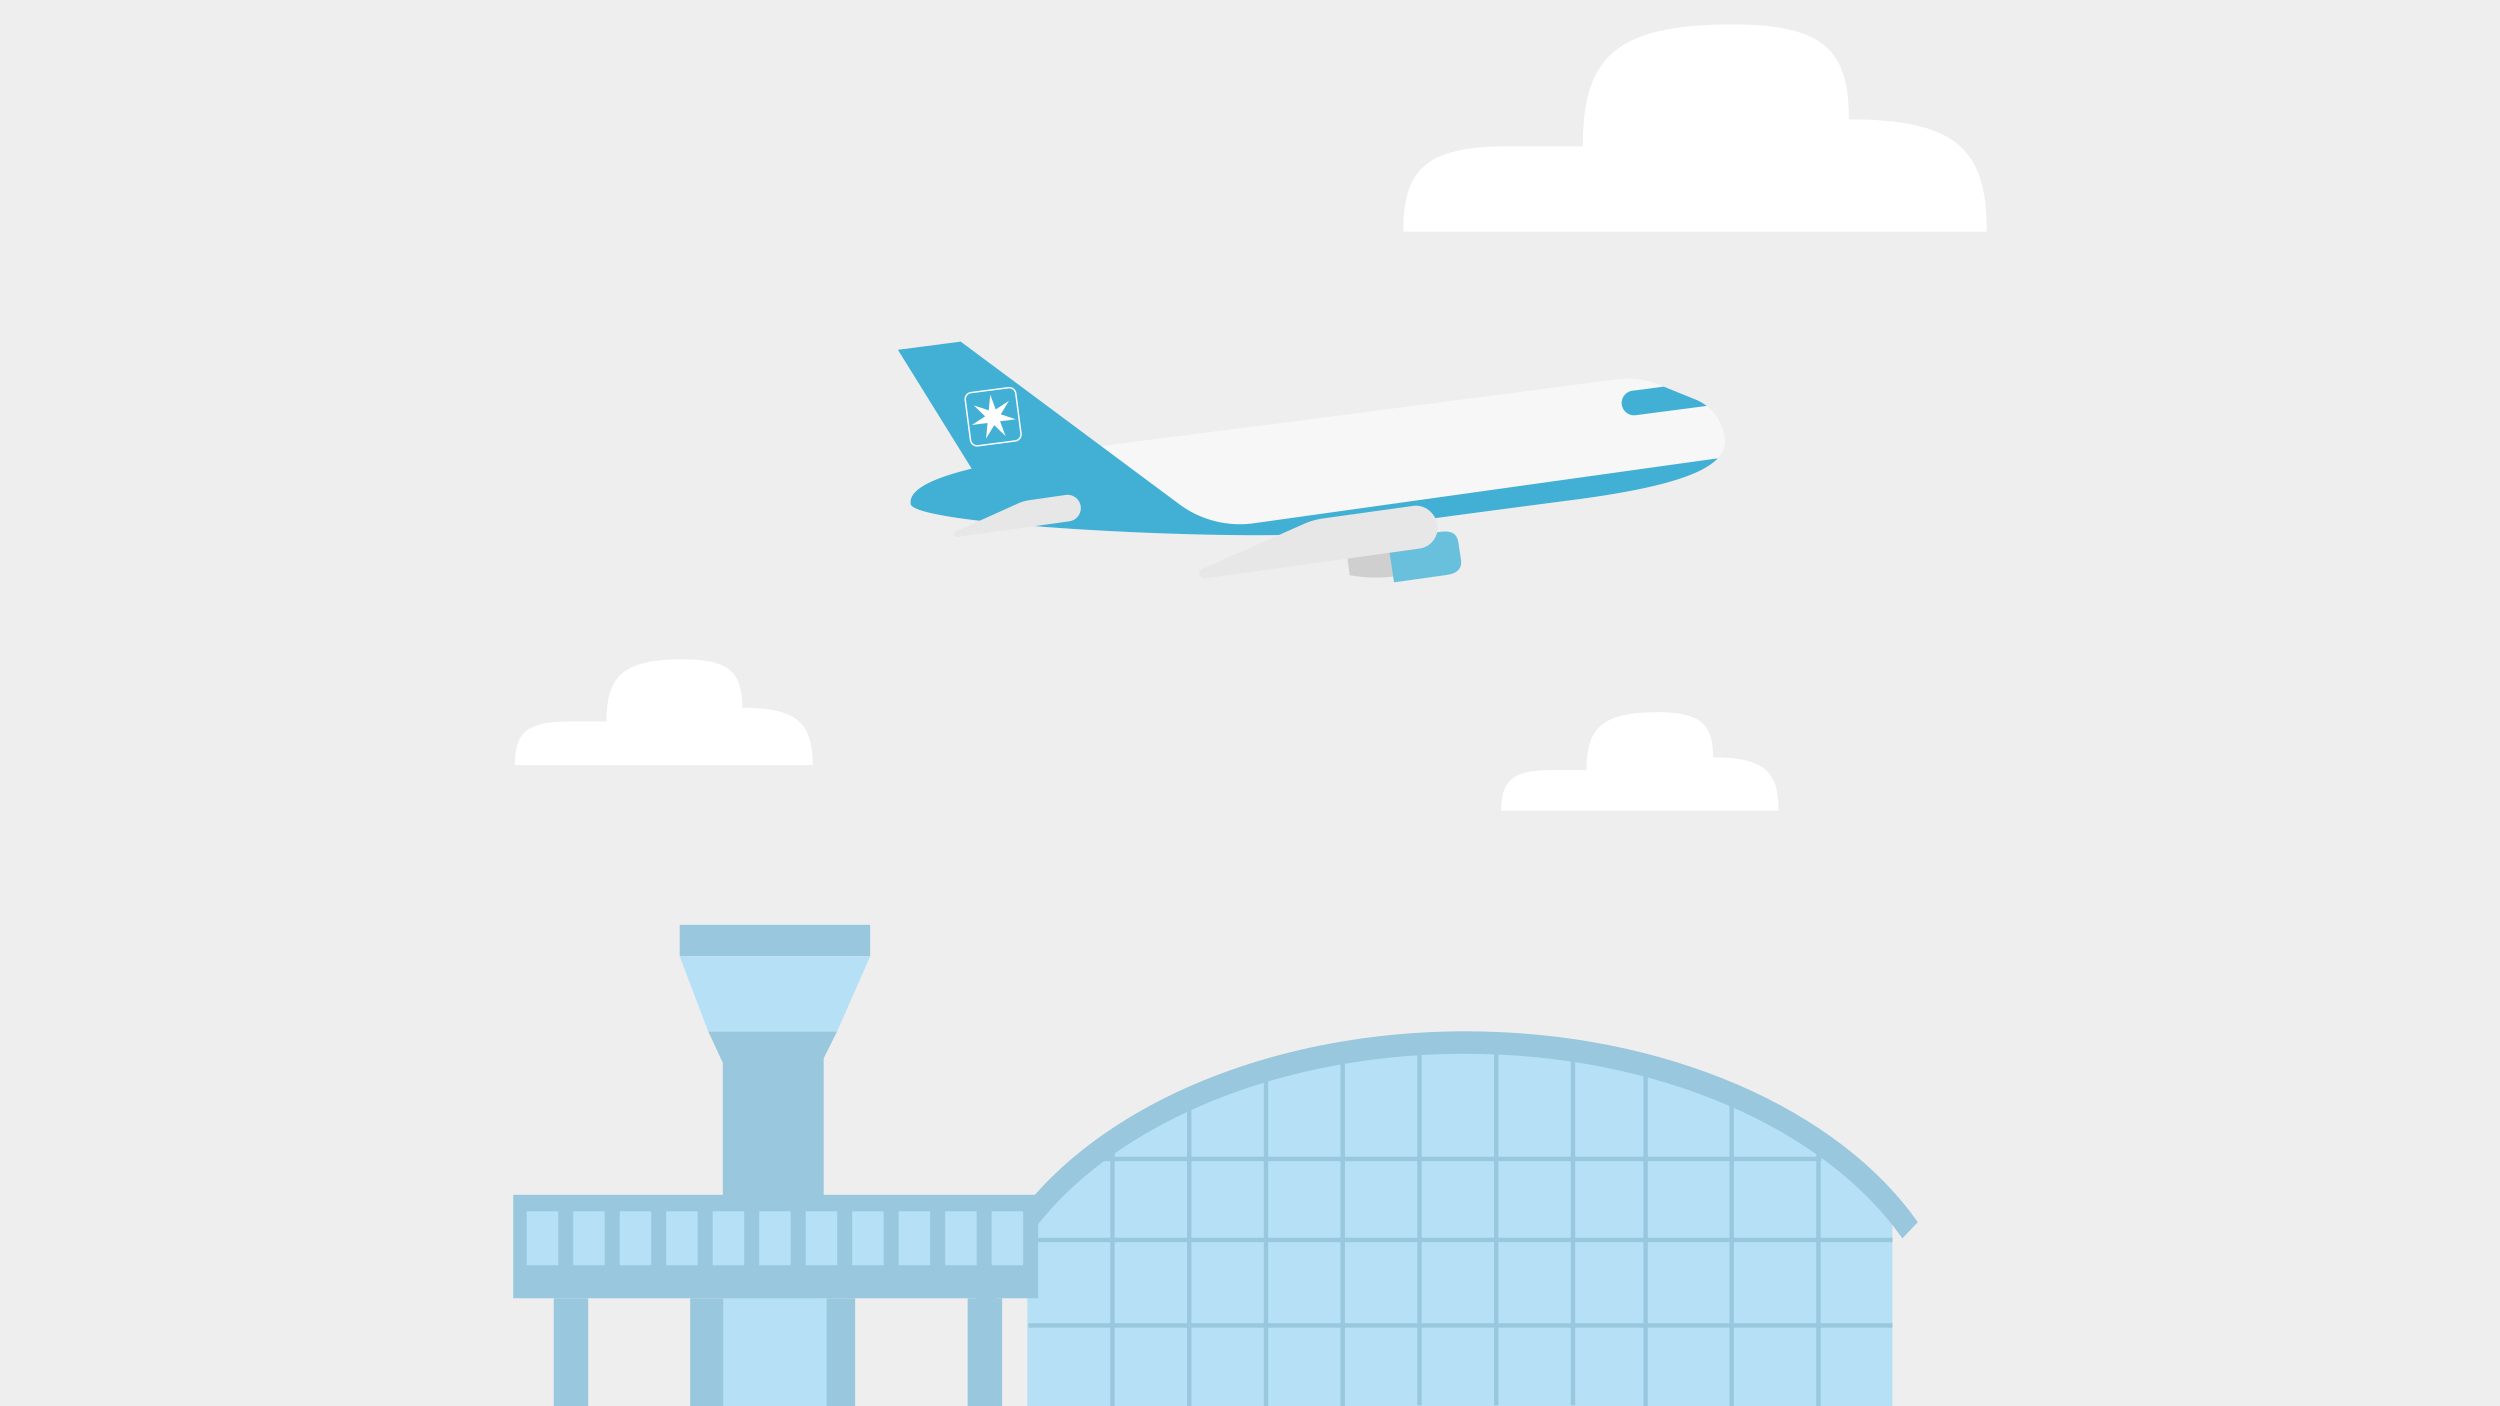 <svg xmlns="http://www.w3.org/2000/svg" xmlns:xlink="http://www.w3.org/1999/xlink" width="1024" height="576" viewBox="0 0 1024 576">
  <rect x="0" y="0" width="1024" height="576" fill="#333333" stroke="none"/>
  <defs>
    <clipPath id="clip-BILLUND_AIRPORT_ILLUSTRATION_1">
      <rect width="1024" height="576"/>
    </clipPath>
  </defs>
  <g id="BILLUND_AIRPORT_ILLUSTRATION_1" clip-path="url(#clip-BILLUND_AIRPORT_ILLUSTRATION_1)">
    <rect width="1024" height="576" fill="#fff"/>
    <rect id="Rectangle_664" data-name="Rectangle 664" width="1024" height="576" fill="#eee"/>
    <g id="Group_184" data-name="Group 184" transform="translate(210.22 378.814)">
      <path id="Path_1778" data-name="Path 1778" d="M513.7,576.442H868.056l-.011-82.546s-24.945-43.6-127.531-60.8c0,0-89.686-31.329-202.1,43.614l-24.7,26.971Z" transform="translate(-303.141 -379.256)" fill="#b5e0f5"/>
      <path id="Path_1779" data-name="Path 1779" d="M467.671,530.646c16.251-63.572,100.1-112,201.1-112,82.128,0,152.917,32.022,185.239,78.171l-6.336,6.642c-31.261-44.635-99.729-75.607-179.163-75.607-97.683,0-178.782,46.838-194.5,108.324l-6.335-5.532Z" transform="translate(-278.694 -375.034)" fill="#99c7dd"/>
      <rect id="Rectangle_305" data-name="Rectangle 305" width="296.556" height="1.794" transform="translate(239.31 94.998)" fill="#99c7dd"/>
      <rect id="Rectangle_306" data-name="Rectangle 306" width="352.065" height="1.794" transform="translate(212.851 128.17)" fill="#99c7dd"/>
      <rect id="Rectangle_307" data-name="Rectangle 307" width="353.88" height="1.794" transform="translate(211.008 163.184)" fill="#99c7dd"/>
      <rect id="Rectangle_308" data-name="Rectangle 308" width="1.794" height="104.857" transform="translate(244.548 92.33)" fill="#99c7dd"/>
      <rect id="Rectangle_309" data-name="Rectangle 309" width="1.794" height="104.857" transform="translate(533.712 92.33)" fill="#99c7dd"/>
      <rect id="Rectangle_310" data-name="Rectangle 310" width="1.794" height="123.114" transform="translate(275.985 74.073)" fill="#99c7dd"/>
      <rect id="Rectangle_311" data-name="Rectangle 311" width="1.794" height="123.114" transform="translate(498.179 74.073)" fill="#99c7dd"/>
      <rect id="Rectangle_312" data-name="Rectangle 312" width="1.794" height="133.895" transform="translate(307.421 63.292)" fill="#99c7dd"/>
      <rect id="Rectangle_313" data-name="Rectangle 313" width="1.794" height="140.979" transform="translate(338.858 56.208)" fill="#99c7dd"/>
      <rect id="Rectangle_314" data-name="Rectangle 314" width="1.794" height="140.979" transform="translate(462.934 56.208)" fill="#99c7dd"/>
      <rect id="Rectangle_315" data-name="Rectangle 315" width="1.794" height="144.264" transform="translate(370.294 52.522)" fill="#99c7dd"/>
      <rect id="Rectangle_316" data-name="Rectangle 316" width="1.794" height="145.8" transform="translate(401.731 50.986)" fill="#99c7dd"/>
      <rect id="Rectangle_317" data-name="Rectangle 317" width="1.794" height="143.343" transform="translate(433.168 53.443)" fill="#99c7dd"/>
      <rect id="Rectangle_318" data-name="Rectangle 318" width="67.572" height="44.229" transform="translate(72.486 152.958)" fill="#99c7dd"/>
      <path id="Path_1780" data-name="Path 1780" d="M234.951,418.648H287.78l-5.528,11.057v110.93H240.929V431.548Z" transform="translate(-155.094 -375.034)" fill="#99c7dd"/>
      <rect id="Rectangle_319" data-name="Rectangle 319" width="215.001" height="42.386" transform="translate(0 110.572)" fill="#99c7dd"/>
      <rect id="Rectangle_320" data-name="Rectangle 320" width="12.9" height="22.114" transform="translate(5.529 117.329)" fill="#b5e0f5"/>
      <rect id="Rectangle_321" data-name="Rectangle 321" width="12.9" height="22.114" transform="translate(24.572 117.329)" fill="#b5e0f5"/>
      <rect id="Rectangle_322" data-name="Rectangle 322" width="12.9" height="22.114" transform="translate(43.614 117.329)" fill="#b5e0f5"/>
      <rect id="Rectangle_323" data-name="Rectangle 323" width="12.9" height="22.114" transform="translate(62.657 117.329)" fill="#b5e0f5"/>
      <rect id="Rectangle_324" data-name="Rectangle 324" width="12.9" height="22.114" transform="translate(81.7 117.329)" fill="#b5e0f5"/>
      <rect id="Rectangle_325" data-name="Rectangle 325" width="12.9" height="22.114" transform="translate(100.743 117.329)" fill="#b5e0f5"/>
      <rect id="Rectangle_326" data-name="Rectangle 326" width="12.9" height="22.114" transform="translate(119.786 117.329)" fill="#b5e0f5"/>
      <rect id="Rectangle_327" data-name="Rectangle 327" width="12.9" height="22.114" transform="translate(138.829 117.329)" fill="#b5e0f5"/>
      <rect id="Rectangle_328" data-name="Rectangle 328" width="12.9" height="22.114" transform="translate(157.872 117.329)" fill="#b5e0f5"/>
      <rect id="Rectangle_329" data-name="Rectangle 329" width="12.9" height="22.114" transform="translate(176.915 117.329)" fill="#b5e0f5"/>
      <rect id="Rectangle_330" data-name="Rectangle 330" width="12.9" height="22.114" transform="translate(195.958 117.329)" fill="#b5e0f5"/>
      <rect id="Rectangle_331" data-name="Rectangle 331" width="78.015" height="12.9" transform="translate(68.186 0)" fill="#99c7dd"/>
      <rect id="Rectangle_332" data-name="Rectangle 332" width="42.386" height="44.229" transform="translate(86 152.958)" fill="#b5e0f5"/>
      <rect id="Rectangle_333" data-name="Rectangle 333" width="14.129" height="44.229" transform="translate(16.586 152.958)" fill="#99c7dd"/>
      <rect id="Rectangle_334" data-name="Rectangle 334" width="14.129" height="44.229" transform="translate(186.129 152.958)" fill="#99c7dd"/>
      <path id="Path_1781" data-name="Path 1781" d="M288.074,353.144,274.56,383.858H221.731L210.06,353.144Z" transform="translate(-141.874 -340.244)" fill="#b5e0f5"/>
    </g>
    <path id="Path_1782" data-name="Path 1782" d="M1244.117,362.336h73.267c0-32.839-11.3-46.016-56.477-46.016h0c0-27.749-9.544-38.884-47.72-38.884-49,0-61.249,14.291-61.249,49.9h-30.6c-34.36,0-42.95,10.021-42.95,35h196.043" transform="translate(-503.604 -267.436)" fill="#fff"/>
    <path id="Path_1783" data-name="Path 1783" d="M529.364,399.177h37.393c0-16.76-5.765-23.486-28.824-23.486h0c0-14.162-4.871-19.845-24.356-19.845-25.008,0-31.26,7.294-31.26,25.471H466.7c-17.536,0-21.92,5.115-21.92,17.861H544.836" transform="translate(-233.911 -85.795)" fill="#fff"/>
    <path id="Path_1830" data-name="Path 1830" d="M523.564,396.206h34.83c0-15.611-5.37-21.876-26.848-21.876h0c0-13.191-4.537-18.485-22.686-18.485-23.293,0-29.117,6.794-29.117,23.724H465.2c-16.334,0-20.418,4.764-20.418,16.636h93.2" transform="translate(170.112 -64.13)" fill="#fff"/>
    <g id="Group_193" data-name="Group 193" transform="translate(367.776 139.922)">
      <g id="Group_192" data-name="Group 192" transform="translate(0 0)">
        <path id="Path_1806" data-name="Path 1806" d="M767.059,224.05l-.039,0,124.841-16.277a34.206,34.206,0,0,1,17.255,2.211l15.025,6.08a19.146,19.146,0,0,1,11.808,15.313c2.183,11.03-12.9,19.417-61.825,25.8-38.167,4.976-82.045,11.128-98.183,13.232-30.9,4.029-172.1-2.288-173.313-11.587-2.119-16.257,74.346-22.879,164.43-34.767Z" transform="translate(-597.417 -192.342)" fill="#f7f7f7"/>
        <path id="Path_1807" data-name="Path 1807" d="M886.253,218.035a5.077,5.077,0,0,0,5.672,4.364L921.03,218.6a19.021,19.021,0,0,0-4.564-2.629L903.424,210.7l-12.807,1.67A5.074,5.074,0,0,0,886.253,218.035Z" transform="translate(-589.744 -192.255)" fill="#42b0d5"/>
        <path id="Path_1808" data-name="Path 1808" d="M602.764,259.215c1.15,8.821,128.267,14.96,167.707,12.13,2.746-.18,6.186-.607,8.387-.909,17.938-2.631,59.246-8.151,95.4-12.865,11.592-1.511,21.287-3.136,29.3-4.88,1.175-.256,2.318-.517,3.423-.777,14.1-3.338,22.411-7.1,26.4-11.353-14.092,1.92-143.1,20.009-189.971,26.58a41.626,41.626,0,0,1-30.644-7.833l-31.908-23.735-57.587-42.832-25.71,3.352,30.208,48.674h0c-16.426,4.034-25.753,8.623-24.994,14.447Z" transform="translate(-597.553 -192.741)" fill="#42b0d5"/>
        <g id="Group_191" data-name="Group 191" transform="translate(27.282 18.564)">
          <path id="Path_1809" data-name="Path 1809" d="M642.09,211.426a2.44,2.44,0,0,1,2.735,2.1L646.96,229.9a2.441,2.441,0,0,1-2.1,2.735l-15.259,1.99a2.441,2.441,0,0,1-2.736-2.1l-2.134-16.366a2.441,2.441,0,0,1,2.1-2.735l15.259-1.99m-.076-.584-15.259,1.99a3.033,3.033,0,0,0-2.613,3.4l2.134,16.366a3.034,3.034,0,0,0,3.4,2.613l15.259-1.99a3.034,3.034,0,0,0,2.613-3.4l-2.134-16.366A3.033,3.033,0,0,0,642.014,210.842Z" transform="translate(-624.117 -210.816)" fill="#fff"/>
          <path id="Path_1810" data-name="Path 1810" d="M638.891,221.956l3.318-5.489-.014-.014-5.372,3.506-2.223-6.015-.024,0-.606,6.384-6.091-2.011-.01.017,4.615,4.455-5.372,3.51.005.015,6.363-.83-.606,6.388.016.006,3.318-5.489,4.615,4.455.018-.01-2.227-6.019,6.363-.83,0-.016Z" transform="translate(-624.036 -210.732)" fill="#fff"/>
        </g>
        <path id="Path_1811" data-name="Path 1811" d="M665.557,253.92l-14.669,2.106a16.99,16.99,0,0,0-4.355,1.2l-25.841,11.621c-.611.459-1.069,1.122-.762,1.529.459.611.79.84,1.35.737l45.844-6.423a5.444,5.444,0,1,0-1.567-10.773Z" transform="translate(-596.951 -191.088)" fill="#e7e7e7"/>
        <path id="Path_1812" data-name="Path 1812" d="M796.534,273.247l1.773,13.167a59.771,59.771,0,0,1-20.531-.179l-1.079-7.793A95.734,95.734,0,0,1,796.534,273.247Z" transform="translate(-592.706 -190.563)" fill="#cfcfcf"/>
        <path id="Path_1813" data-name="Path 1813" d="M795.478,289.3l21.9-3.083c3.9-.54,6.009-2.605,5.572-5.942l-1.13-7.437c-.59-3.54-2.782-4.76-7.036-4.271l-21.9,3.083,2.594,17.65Z" transform="translate(-592.268 -190.692)" fill="#68c0dd"/>
        <path id="Path_1814" data-name="Path 1814" d="M805.218,258.286l-36.929,5.138a31.076,31.076,0,0,0-7,1.919l-42.313,18.748a1.913,1.913,0,0,0-1.092,2.574,2.647,2.647,0,0,0,2.37,1.245l87.587-12.153a8.543,8.543,0,0,0,7.4-9.867c-.77-4.839-5.359-8.4-10.02-7.6Z" transform="translate(-594.303 -190.971)" fill="#e7e7e7"/>
      </g>
    </g>
  </g>
</svg>
